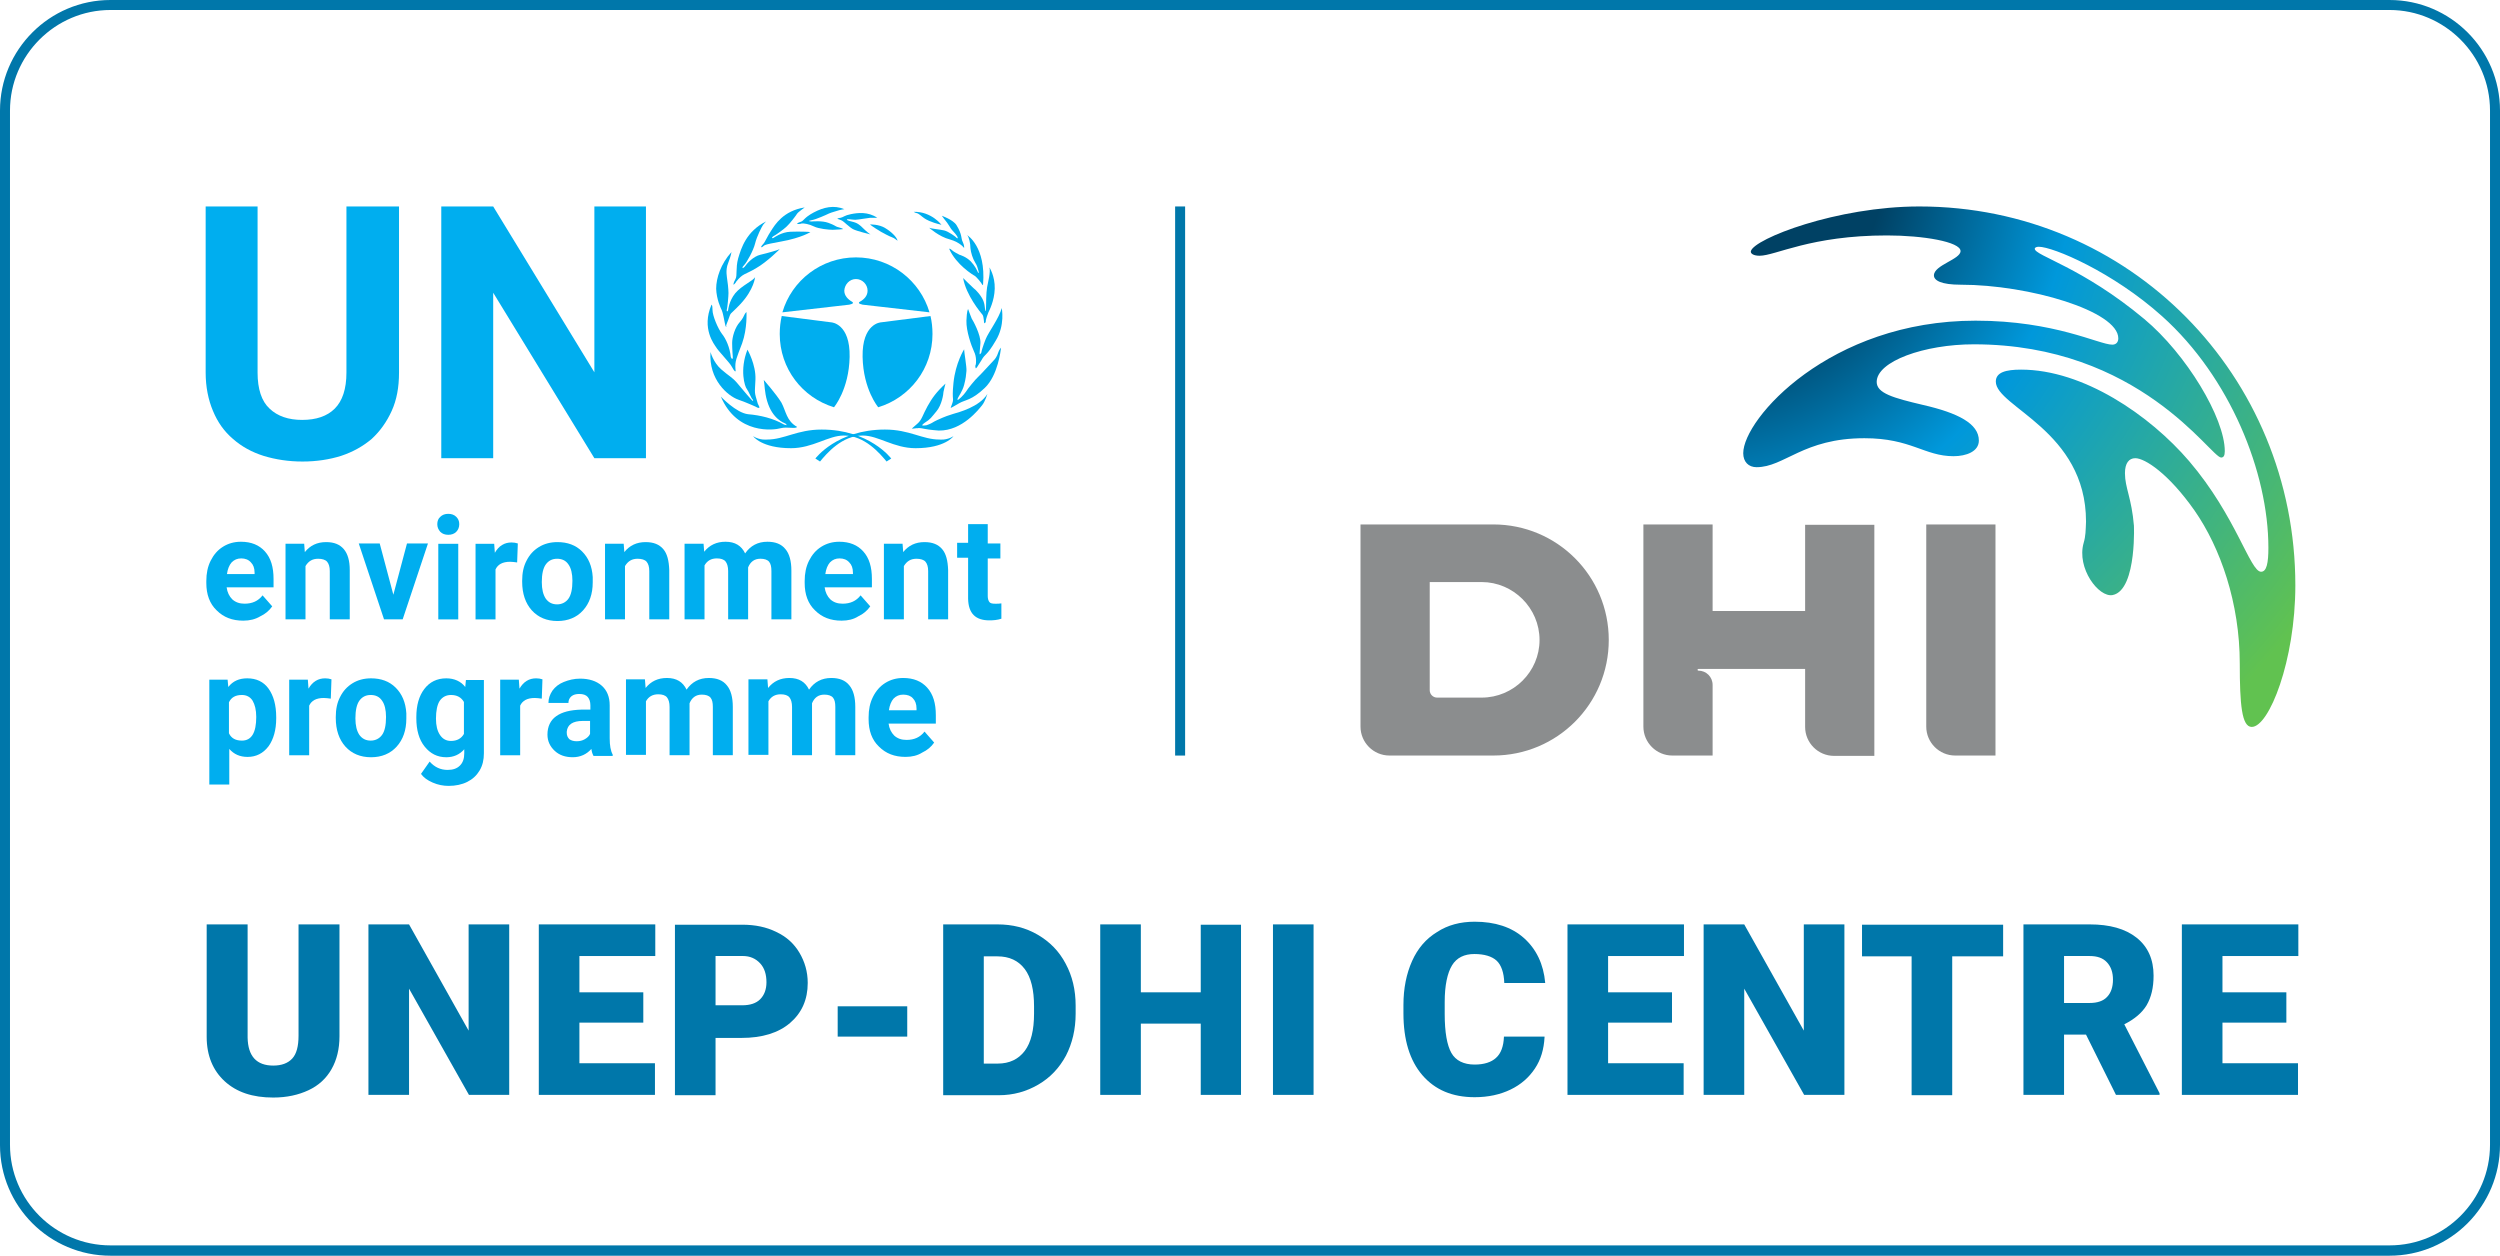 <svg width="219" height="110" viewBox="0 0 219 110" fill="none" xmlns="http://www.w3.org/2000/svg">
<path d="M130.812 45.941H119.18V63.648C119.18 65.048 120.317 66.185 121.716 66.185H130.812C136.409 66.185 140.928 61.664 140.928 56.063C140.928 50.463 136.409 45.941 130.812 45.941ZM129.792 61.11H125.885C125.535 61.11 125.244 60.818 125.244 60.468V50.988H129.792C132.561 50.988 134.864 53.263 134.864 56.063C134.864 58.834 132.59 61.11 129.792 61.11Z" fill="#8B8D8E"/>
<path d="M158.129 53.526H150.025V45.941H143.961V63.648C143.961 65.048 145.098 66.185 146.497 66.185H150.025V60.001C150.025 59.301 149.471 58.747 148.771 58.747C148.684 58.747 148.684 58.601 148.771 58.601H158.129V63.677C158.129 65.077 159.266 66.215 160.666 66.215H164.193V45.971H158.129V53.526V53.526Z" fill="#8B8D8E"/>
<path d="M168.74 45.941V63.648C168.74 65.048 169.877 66.185 171.277 66.185H174.804V45.941H168.74V45.941Z" fill="#8B8D8E"/>
<path d="M168.129 18.086C160.899 18.086 153.669 20.915 153.378 21.995C153.319 22.228 153.64 22.403 154.136 22.403C155.535 22.403 158.596 20.624 165.301 20.624C168.45 20.624 171.744 21.178 171.744 21.995C171.744 22.724 169.412 23.22 169.412 24.124C169.412 24.562 170.024 24.941 171.773 24.941C177.721 24.941 185.563 27.245 185.563 29.637C185.563 29.987 185.359 30.192 185.038 30.192C183.872 30.192 180.024 28.091 173.056 28.091C160.287 28.091 152.707 36.696 152.707 39.701C152.707 40.459 153.173 40.926 153.873 40.926C156.322 40.926 157.955 38.388 163.319 38.388C167.429 38.388 168.566 39.963 171.132 39.963C172.24 39.963 173.348 39.555 173.348 38.592C173.348 37.105 171.511 36.171 168.45 35.471C165.855 34.859 164.398 34.45 164.398 33.459C164.398 31.65 168.566 30.162 172.91 30.162C187.429 30.162 193.668 40.08 194.571 40.08C194.775 40.08 194.892 39.934 194.892 39.526C194.892 36.609 191.51 31.008 187.837 27.945C182.385 23.395 178.245 22.403 178.245 21.791C178.245 21.674 178.42 21.616 178.595 21.616C179.849 21.616 185.096 23.832 189.411 27.712C195.358 33.05 198.711 41.393 198.711 47.985C198.711 49.298 198.565 50.085 198.07 50.085C197.108 50.085 195.883 45.214 191.773 40.401C188.303 36.346 182.473 32.379 177.05 32.379C175.709 32.379 174.834 32.613 174.834 33.429C174.834 35.646 182.735 37.717 182.735 45.681V45.71C182.706 46.439 182.706 46.964 182.531 47.548C181.89 49.764 183.843 52.361 185.067 52.127C187.283 51.69 186.904 45.389 186.933 46.148V46.06C186.729 43.61 186.146 42.735 186.146 41.451C186.146 40.576 186.496 40.138 187.05 40.138C187.895 40.138 189.965 41.48 192.239 44.718C194.513 47.985 196.204 52.827 196.204 58.136C196.204 61.724 196.379 63.679 197.253 63.679C198.769 63.679 201.072 57.874 201.072 51.281C201.072 32.904 186.554 18.086 168.129 18.086Z" fill="url(#paint0_radial)"/>
<path d="M29.738 81.006V90.778C29.738 91.886 29.504 92.849 29.038 93.665C28.572 94.482 27.901 95.095 27.026 95.503C26.152 95.912 25.131 96.145 23.936 96.145C22.129 96.145 20.729 95.678 19.68 94.716C18.659 93.782 18.105 92.469 18.105 90.836V80.977H21.691V90.894C21.721 92.528 22.479 93.345 23.936 93.345C24.665 93.345 25.219 93.14 25.598 92.732C25.977 92.324 26.152 91.653 26.152 90.719V80.977H29.738V81.006Z" fill="#0077AA"/>
<path d="M44.607 95.912H41.08L35.832 86.606V95.912H32.275V80.977H35.832L41.051 90.282V80.977H44.607V95.912Z" fill="#0077AA"/>
<path d="M56.353 89.582H50.756V93.14H57.374V95.912H47.199V80.977H57.403V83.748H50.756V86.927H56.353V89.582V89.582Z" fill="#0077AA"/>
<path d="M62.682 90.863V95.939H59.125V81.004H65.014C66.151 81.004 67.142 81.208 68.017 81.646C68.891 82.054 69.562 82.667 70.028 83.454C70.495 84.242 70.757 85.117 70.757 86.109C70.757 87.567 70.232 88.734 69.212 89.609C68.192 90.484 66.763 90.922 64.956 90.922H62.682V90.863ZM62.682 88.063H65.014C65.714 88.063 66.238 87.888 66.588 87.538C66.938 87.188 67.142 86.692 67.142 86.05C67.142 85.35 66.967 84.796 66.588 84.388C66.209 83.979 65.714 83.746 65.072 83.746H62.682V88.063Z" fill="#0077AA"/>
<path d="M79.474 90.807H73.381V88.152H79.474V90.807Z" fill="#0077AA"/>
<path d="M82.623 95.912V80.977H87.375C88.687 80.977 89.853 81.268 90.903 81.881C91.952 82.493 92.768 83.31 93.352 84.419C93.935 85.498 94.226 86.723 94.226 88.094V88.794C94.226 90.165 93.934 91.39 93.381 92.469C92.798 93.549 92.01 94.395 90.961 95.007C89.911 95.62 88.774 95.941 87.492 95.941H82.623V95.912ZM86.18 83.777V93.17H87.404C88.425 93.17 89.212 92.79 89.766 92.061C90.32 91.332 90.582 90.223 90.582 88.794V88.152C90.582 86.723 90.32 85.615 89.766 84.885C89.212 84.156 88.425 83.777 87.375 83.777H86.18Z" fill="#0077AA"/>
<path d="M108.713 95.912H105.185V89.669H99.938V95.912H96.381V80.977H99.938V86.927H105.185V81.006H108.713V95.912Z" fill="#0077AA"/>
<path d="M115.068 95.912H111.512V80.977H115.068V95.912Z" fill="#0077AA"/>
<path d="M135.302 90.864C135.244 91.914 134.982 92.819 134.457 93.606C133.932 94.394 133.233 95.006 132.329 95.444C131.425 95.881 130.376 96.115 129.18 96.115C127.227 96.115 125.711 95.473 124.603 94.189C123.495 92.906 122.941 91.097 122.941 88.764V88.035C122.941 86.576 123.204 85.293 123.699 84.184C124.195 83.076 124.924 82.23 125.886 81.647C126.819 81.034 127.927 80.742 129.18 80.742C130.959 80.742 132.416 81.209 133.495 82.171C134.574 83.134 135.215 84.447 135.361 86.109H131.775C131.746 85.205 131.512 84.534 131.104 84.155C130.696 83.776 130.026 83.572 129.151 83.572C128.276 83.572 127.606 83.892 127.198 84.564C126.79 85.234 126.556 86.314 126.556 87.772V88.822C126.556 90.427 126.76 91.564 127.139 92.235C127.518 92.906 128.218 93.256 129.18 93.256C129.997 93.256 130.638 93.052 131.046 92.673C131.483 92.293 131.717 91.652 131.746 90.806H135.302V90.864Z" fill="#0077AA"/>
<path d="M146.467 89.582H140.869V93.14H147.487V95.912H137.312V80.977H147.516V83.748H140.869V86.927H146.467V89.582Z" fill="#0077AA"/>
<path d="M161.57 95.912H158.043L152.795 86.606V95.912H149.238V80.977H152.795L158.013 90.282V80.977H161.57V95.912Z" fill="#0077AA"/>
<path d="M175.445 83.775H171.014V95.939H167.457V83.775H163.113V81.004H175.474V83.775H175.445Z" fill="#0077AA"/>
<path d="M182.735 90.632H180.811V95.912H177.254V80.977H183.055C184.805 80.977 186.175 81.356 187.166 82.143C188.157 82.931 188.653 84.039 188.653 85.469C188.653 86.519 188.449 87.365 188.041 88.065C187.633 88.736 186.962 89.29 186.087 89.728L189.178 95.766V95.912H185.359L182.735 90.632ZM180.811 87.861H183.055C183.726 87.861 184.251 87.686 184.571 87.336C184.921 86.986 185.096 86.46 185.096 85.819C185.096 85.177 184.921 84.681 184.571 84.302C184.222 83.923 183.726 83.748 183.055 83.748H180.811V87.861Z" fill="#0077AA"/>
<path d="M200.285 89.582H194.688V93.14H201.305V95.912H191.131V80.977H201.335V83.748H194.688V86.927H200.285V89.582Z" fill="#0077AA"/>
<path d="M73.057 35.676C70.287 34.83 68.305 32.292 68.305 29.259C68.305 28.704 68.363 28.18 68.48 27.684L72.823 28.238C72.823 28.238 74.485 28.325 74.427 31.271C74.369 34.13 73.057 35.676 73.057 35.676Z" fill="#00AEEF"/>
<path d="M76.934 35.676C79.704 34.83 81.686 32.292 81.686 29.259C81.686 28.704 81.628 28.18 81.511 27.684L77.167 28.238C77.167 28.238 75.506 28.325 75.564 31.271C75.622 34.13 76.934 35.676 76.934 35.676Z" fill="#00AEEF"/>
<path d="M74.98 24.443C75.534 24.443 76 24.91 76 25.464C76 25.901 75.709 26.222 75.33 26.427C75.272 26.456 75.242 26.485 75.242 26.543C75.242 26.602 75.446 26.66 75.563 26.689L81.423 27.36C80.607 24.589 78.041 22.547 74.98 22.547C71.948 22.547 69.353 24.56 68.537 27.36L74.397 26.689C74.484 26.66 74.689 26.631 74.718 26.543C74.718 26.485 74.689 26.456 74.63 26.427C74.28 26.222 73.96 25.901 73.96 25.464C73.989 24.91 74.426 24.443 74.98 24.443Z" fill="#00AEEF"/>
<path d="M77.663 40.429L78.071 40.167C78.071 40.167 76.176 37.629 71.978 37.629C69.821 37.629 68.713 38.504 67.197 38.504C67.197 38.504 66.585 38.592 65.973 38.212C65.973 38.212 66.701 39.262 69.296 39.262C71.191 39.262 72.561 38.154 73.902 38.154C75.739 38.125 77.109 39.758 77.663 40.429Z" fill="#00AEEF"/>
<path d="M71.834 40.429L71.426 40.167C71.426 40.167 73.321 37.629 77.519 37.629C79.676 37.629 80.784 38.504 82.3 38.504C82.3 38.504 82.912 38.592 83.524 38.212C83.524 38.212 82.796 39.262 80.201 39.262C78.306 39.262 76.936 38.154 75.595 38.154C73.758 38.125 72.388 39.758 71.834 40.429Z" fill="#00AEEF"/>
<path d="M69.821 37.394C69.733 37.598 68.946 37.365 68.392 37.511C67.78 37.686 64.573 38.094 63.145 34.74C63.145 34.74 64.486 36.169 65.535 36.286C66.585 36.373 67.722 36.636 68.684 37.19L68.917 37.248C68.917 37.248 68.888 37.161 68.8 37.102C68.684 37.044 67.663 36.723 67.197 35.119C66.964 34.302 66.993 33.719 66.905 33.281C66.905 33.281 67.984 34.506 68.45 35.265C68.859 36.023 68.888 36.869 69.821 37.394Z" fill="#00AEEF"/>
<path d="M66.527 35.705C66.439 35.792 66.235 35.646 66.177 35.617C66.089 35.588 65.565 35.325 64.661 35.004C63.757 34.684 62.066 33.254 62.241 30.833C62.241 30.833 62.474 31.737 63.174 32.35C63.874 32.962 64.107 33.021 64.544 33.517C64.952 34.013 65.914 35.15 65.944 35.121C65.973 35.121 66.002 35.034 65.914 34.975C65.827 34.917 65.594 34.304 65.419 34.071C65.244 33.867 64.777 32.408 65.477 30.629C65.477 30.629 66.235 31.942 66.177 33.254C66.118 34.567 66.06 34.246 66.381 35.354C66.381 35.384 66.556 35.675 66.527 35.705Z" fill="#00AEEF"/>
<path d="M64.428 32.526C64.369 32.584 64.194 32.292 64.049 32.03C63.903 31.767 62.853 30.659 62.737 30.425C62.591 30.192 61.425 28.792 62.328 26.692C62.328 26.692 62.416 26.663 62.416 27.158C62.416 27.654 62.883 28.763 63.232 29.23C63.611 29.696 63.932 30.455 64.019 31.271C64.019 31.271 64.078 31.417 64.136 31.446C64.194 31.446 64.194 31.301 64.194 31.301C64.194 31.301 64.136 30.571 64.136 30.046C64.136 29.55 64.369 28.675 64.836 28.179C64.836 28.179 65.069 27.917 65.186 27.625C65.186 27.625 65.273 27.421 65.39 27.334C65.39 27.334 65.477 28.763 65.011 30.075C64.515 31.388 64.369 31.622 64.428 32.351C64.428 32.351 64.457 32.497 64.428 32.526Z" fill="#00AEEF"/>
<path d="M63.611 28.616C63.553 28.616 63.523 28.441 63.494 28.295C63.465 28.149 63.319 27.362 63.232 27.187C63.145 27.012 62.766 26.224 62.736 25.291C62.736 24.357 63.145 23.103 64.077 22.082C64.077 22.082 64.048 22.374 63.786 23.045C63.523 23.686 63.698 24.328 63.698 24.445C63.727 24.561 63.815 25.32 63.815 25.67C63.815 25.962 63.727 26.924 63.669 27.128C63.669 27.128 63.64 27.274 63.698 27.274C63.757 27.274 63.786 27.158 63.786 27.158C63.786 27.158 63.844 26.399 64.398 25.699C64.981 24.999 66.001 24.591 66.147 24.27C66.147 24.27 66.06 25.349 64.865 26.633C63.786 27.77 64.106 27.187 63.757 28.12C63.757 28.12 63.611 28.47 63.611 28.529C63.669 28.645 63.611 28.616 63.611 28.616Z" fill="#00AEEF"/>
<path d="M64.253 24.941C64.253 24.941 64.224 24.795 64.428 24.445C64.603 24.124 64.428 23.511 64.662 22.636C64.924 21.761 65.361 20.273 67.11 19.398C67.11 19.398 66.936 19.573 66.848 19.69C66.761 19.807 66.294 20.711 66.148 21.324C66.003 21.936 65.419 22.986 65.186 23.22C64.953 23.453 65.07 23.482 65.07 23.482C65.07 23.482 65.186 23.453 65.303 23.278C65.419 23.103 65.973 22.461 66.615 22.315C67.256 22.17 68.247 21.878 68.306 21.82C68.306 21.82 67.227 22.928 66.207 23.511C65.216 24.095 65.099 23.92 64.487 24.678C64.516 24.678 64.312 24.941 64.253 24.941Z" fill="#00AEEF"/>
<path d="M66.674 21.643C66.674 21.643 66.674 21.556 66.849 21.381C67.024 21.206 67.228 20.68 67.548 20.214C67.869 19.718 68.598 18.464 70.493 18.172C70.493 18.172 69.91 18.58 69.822 18.726C69.735 18.872 69.181 19.601 68.919 19.835C68.685 20.068 67.957 20.593 67.723 20.71C67.723 20.71 67.607 20.797 67.636 20.855C67.665 20.885 67.782 20.826 67.782 20.826C67.782 20.826 68.452 20.331 69.239 20.301C70.026 20.272 70.872 20.301 70.989 20.331C70.989 20.331 70.231 20.826 68.481 21.147C66.703 21.468 67.053 21.468 66.761 21.643C66.79 21.643 66.732 21.672 66.674 21.643Z" fill="#00AEEF"/>
<path d="M69.82 19.606C69.82 19.606 69.85 19.519 70.141 19.431C70.433 19.344 70.403 19.081 71.278 18.614C72.153 18.148 73.056 17.944 73.96 18.323C73.96 18.323 73.581 18.381 73.523 18.41C73.465 18.439 72.794 18.614 72.619 18.702C72.444 18.789 71.482 19.227 71.103 19.285C70.724 19.373 70.899 19.373 70.899 19.373C70.899 19.373 70.986 19.402 71.074 19.402C71.161 19.402 72.007 19.314 72.561 19.519C73.115 19.723 73.115 19.781 73.319 19.869C73.552 19.956 73.814 19.985 73.844 20.073C73.844 20.073 73.29 20.131 72.94 20.131C72.619 20.131 71.715 20.044 71.307 19.84C70.899 19.635 70.403 19.548 70.228 19.577C70.083 19.635 69.879 19.635 69.82 19.606Z" fill="#00AEEF"/>
<path d="M73.348 19.166C73.348 19.166 73.377 19.108 73.639 19.078C73.902 19.02 73.96 18.874 74.543 18.758C75.126 18.641 76.03 18.524 76.846 19.078C76.846 19.078 76.35 19.078 76.234 19.078C76.117 19.078 75.155 19.253 74.922 19.253C74.689 19.253 74.251 19.166 74.193 19.224C74.135 19.312 74.601 19.399 74.689 19.428C74.776 19.458 75.097 19.487 75.505 19.895C75.913 20.303 76.234 20.537 76.263 20.537C76.263 20.537 75.039 20.245 74.718 20.07C74.397 19.895 73.872 19.37 73.785 19.341C73.698 19.282 73.348 19.166 73.348 19.166Z" fill="#00AEEF"/>
<path d="M76.207 19.661C76.207 19.661 76.994 19.632 77.548 19.982C78.131 20.332 78.569 20.798 78.627 21.09C78.627 21.09 78.306 20.828 78.102 20.769C77.898 20.711 77.286 20.361 77.169 20.302C77.052 20.244 76.324 19.777 76.207 19.661Z" fill="#00AEEF"/>
<path d="M79.879 37.543C79.879 37.543 79.996 37.427 80.374 37.106C80.754 36.785 80.841 36.318 81.249 35.589C81.657 34.86 82.007 34.364 82.823 33.605C82.823 33.605 82.678 34.16 82.648 34.335C82.648 34.51 82.503 35.472 82.036 36.027C81.57 36.581 81.541 36.697 80.987 37.047C80.987 37.047 80.783 37.193 80.783 37.252C80.783 37.31 81.162 37.252 81.162 37.252C81.162 37.252 81.57 37.106 81.686 37.018C81.803 36.931 82.357 36.668 82.59 36.581C82.823 36.493 82.998 36.406 83.494 36.26C83.99 36.114 85.797 35.647 86.497 34.51C86.497 34.51 86.293 35.181 86.03 35.502C85.768 35.822 84.31 37.748 82.24 37.718C82.24 37.718 81.424 37.66 81.016 37.573C80.608 37.485 80.433 37.485 80.374 37.514C80.345 37.485 79.937 37.573 79.879 37.543Z" fill="#00AEEF"/>
<path d="M84.457 30.599C84.457 30.599 83.699 31.795 83.524 33.545C83.349 35.266 83.641 34.77 83.349 35.529C83.349 35.529 83.262 35.733 83.291 35.733C83.32 35.733 83.466 35.645 84.02 35.325C84.574 35.004 85.099 35.091 86.265 33.983C87.431 32.874 87.664 30.657 87.693 30.453C87.693 30.453 87.518 30.628 87.431 30.92C87.343 31.212 87.168 31.445 87.11 31.503C87.081 31.532 85.798 32.933 85.653 33.049C85.507 33.166 84.749 34.07 84.603 34.333C84.428 34.595 83.962 35.062 83.874 35.033C83.874 35.033 83.874 34.916 83.933 34.829C83.962 34.741 84.311 34.274 84.457 33.72C84.603 33.166 84.632 32.845 84.661 32.495C84.691 32.145 84.457 30.861 84.457 30.599Z" fill="#00AEEF"/>
<path d="M85.476 32.264C85.476 32.264 85.388 32.089 85.476 31.943C85.505 31.856 85.563 31.272 85.33 30.806C85.097 30.31 84.63 28.997 84.659 28.093C84.689 27.189 84.805 27.072 84.805 27.072C84.805 27.072 85.068 27.801 85.126 27.918C85.213 28.035 85.942 29.347 85.884 30.076C85.826 30.806 85.796 31.01 85.826 31.039C85.855 31.039 85.942 30.951 85.971 30.864C85.971 30.776 86.117 30.281 86.35 29.697C86.584 29.114 87.546 27.83 87.75 26.984C87.75 26.984 88.07 28.472 87.225 29.843C86.409 31.243 86.321 30.922 85.971 31.564C85.592 32.177 85.534 32.264 85.476 32.264Z" fill="#00AEEF"/>
<path d="M86.235 28.322C86.177 28.322 86.206 27.739 86.06 27.564C85.914 27.389 84.632 25.872 84.369 24.355C84.369 24.355 85.185 25.172 85.302 25.26C85.448 25.347 85.973 25.901 86.147 26.368C86.322 26.835 86.264 27.243 86.322 27.243C86.381 27.243 86.381 26.718 86.381 26.718C86.381 26.718 86.381 25.668 86.468 25.172C86.556 24.676 86.789 23.859 86.672 23.422C86.672 23.422 87.168 24.18 87.139 25.289C87.11 26.368 86.643 27.243 86.585 27.36C86.526 27.477 86.352 28.002 86.352 28.118C86.381 28.264 86.235 28.322 86.235 28.322Z" fill="#00AEEF"/>
<path d="M84.719 20.594C84.719 20.594 86.381 21.585 86.118 24.911C86.118 24.911 86.118 25.057 86.031 24.911C85.943 24.736 85.564 24.298 85.418 24.182C85.244 24.094 83.757 23.19 83.144 21.79C83.144 21.79 83.232 21.761 83.378 21.906C83.523 22.052 83.99 22.286 84.048 22.315C84.136 22.344 84.631 22.49 85.04 22.898C85.418 23.307 85.564 23.627 85.681 23.89C85.681 23.89 85.797 23.977 85.71 23.715C85.623 23.452 85.623 23.307 85.418 22.986C85.214 22.665 85.04 22.111 85.01 21.731C85.01 21.352 84.894 20.769 84.719 20.594Z" fill="#00AEEF"/>
<path d="M84.458 21.732C84.458 21.732 84.487 21.498 84.341 21.207C84.166 20.886 84.312 20.565 83.787 19.719C83.496 19.252 82.504 18.902 82.504 18.902C82.504 18.902 82.796 19.311 82.971 19.515C83.146 19.748 83.204 19.894 83.291 20.011C83.35 20.128 83.7 20.448 83.816 20.652C83.845 20.682 83.904 20.798 83.904 20.857C83.904 20.915 83.758 20.828 83.729 20.769C83.7 20.74 83.087 20.273 82.708 20.186C82.329 20.098 81.601 20.04 81.397 19.953C81.397 19.953 82.271 20.74 83.204 20.973C84.137 21.236 84.458 21.732 84.458 21.732Z" fill="#00AEEF"/>
<path d="M82.472 19.693C82.472 19.693 81.598 18.526 80.053 18.555C80.053 18.555 80.14 18.643 80.315 18.672C80.49 18.701 80.811 19.022 80.957 19.11C81.131 19.226 81.481 19.459 82.472 19.693Z" fill="#00AEEF"/>
<path d="M34.954 18.086V32.642C34.954 33.925 34.75 35.034 34.312 35.996C33.875 36.959 33.292 37.776 32.563 38.447C31.805 39.088 30.931 39.584 29.881 39.934C28.861 40.255 27.724 40.43 26.499 40.43C25.275 40.43 24.138 40.255 23.088 39.934C22.068 39.613 21.164 39.117 20.406 38.447C19.648 37.805 19.065 36.988 18.657 35.996C18.249 35.034 18.016 33.896 18.016 32.642V18.086H22.564V32.642C22.564 34.071 22.913 35.15 23.613 35.792C24.313 36.463 25.275 36.784 26.47 36.784C27.695 36.784 28.657 36.463 29.327 35.792C29.998 35.121 30.348 34.071 30.348 32.642V18.086H34.954Z" fill="#00AEEF"/>
<path d="M56.586 40.138H52.067L43.204 25.641V40.138H38.656V18.086H43.204L52.067 32.613V18.086H56.586V40.138Z" fill="#00AEEF"/>
<path d="M21.135 48.916C20.785 48.916 20.523 49.032 20.29 49.266C20.086 49.499 19.94 49.849 19.882 50.286H22.302V50.17C22.302 49.761 22.185 49.47 21.981 49.266C21.777 49.032 21.485 48.916 21.135 48.916ZM21.31 54.37C20.348 54.37 19.59 54.079 18.978 53.466C18.366 52.883 18.074 52.066 18.074 51.074V50.899C18.074 50.228 18.191 49.645 18.453 49.12C18.716 48.595 19.065 48.186 19.532 47.895C19.998 47.603 20.523 47.457 21.106 47.457C22.01 47.457 22.71 47.749 23.205 48.303C23.73 48.886 23.963 49.674 23.963 50.724V51.453H19.853C19.911 51.891 20.086 52.241 20.348 52.503C20.64 52.766 20.99 52.883 21.427 52.883C22.097 52.883 22.622 52.649 23.001 52.153L23.847 53.116C23.584 53.495 23.234 53.787 22.797 53.991C22.36 54.254 21.864 54.37 21.31 54.37Z" fill="#00AEEF"/>
<path d="M26.644 47.605L26.703 48.363C27.169 47.78 27.781 47.488 28.568 47.488C29.268 47.488 29.764 47.693 30.114 48.101C30.463 48.509 30.638 49.122 30.638 49.939V54.256H28.889V50.026C28.889 49.647 28.802 49.384 28.656 49.209C28.51 49.034 28.219 48.947 27.869 48.947C27.373 48.947 27.023 49.151 26.761 49.589V54.256H25.012V47.634H26.644V47.605Z" fill="#00AEEF"/>
<path d="M34.458 52.098L35.653 47.605H37.49L35.274 54.256H33.641L31.426 47.605H33.262L34.458 52.098Z" fill="#00AEEF"/>
<path d="M40.143 54.259H38.394V47.637H40.143V54.259ZM38.307 45.916C38.307 45.654 38.394 45.42 38.569 45.274C38.744 45.099 38.977 45.012 39.269 45.012C39.56 45.012 39.794 45.099 39.968 45.274C40.143 45.449 40.231 45.654 40.231 45.916C40.231 46.178 40.143 46.412 39.968 46.587C39.794 46.762 39.56 46.849 39.269 46.849C38.977 46.849 38.744 46.762 38.569 46.587C38.394 46.383 38.307 46.178 38.307 45.916Z" fill="#00AEEF"/>
<path d="M45.302 49.27C45.069 49.241 44.865 49.211 44.69 49.211C44.02 49.211 43.611 49.445 43.407 49.882V54.258H41.658V47.636H43.291L43.349 48.424C43.699 47.811 44.194 47.52 44.807 47.52C45.011 47.52 45.186 47.549 45.361 47.607L45.302 49.27Z" fill="#00AEEF"/>
<path d="M47.462 50.989C47.462 51.63 47.579 52.097 47.812 52.447C48.045 52.768 48.366 52.943 48.803 52.943C49.211 52.943 49.561 52.768 49.794 52.447C50.028 52.126 50.144 51.601 50.144 50.872C50.144 50.259 50.028 49.764 49.794 49.443C49.561 49.093 49.211 48.947 48.803 48.947C48.366 48.947 48.045 49.122 47.812 49.443C47.579 49.764 47.462 50.289 47.462 50.989ZM45.742 50.872C45.742 50.201 45.859 49.618 46.121 49.122C46.384 48.597 46.733 48.218 47.2 47.926C47.666 47.634 48.22 47.488 48.833 47.488C49.707 47.488 50.436 47.751 50.99 48.305C51.544 48.859 51.864 49.589 51.923 50.551V51.018C51.923 52.039 51.631 52.855 51.077 53.468C50.523 54.081 49.765 54.402 48.833 54.402C47.9 54.402 47.142 54.081 46.588 53.468C46.034 52.855 45.742 52.01 45.742 50.959V50.872Z" fill="#00AEEF"/>
<path d="M54.633 47.605L54.691 48.363C55.157 47.78 55.77 47.488 56.557 47.488C57.256 47.488 57.752 47.693 58.102 48.101C58.452 48.509 58.597 49.122 58.627 49.939V54.256H56.877V50.026C56.877 49.647 56.79 49.384 56.644 49.209C56.498 49.034 56.207 48.947 55.857 48.947C55.361 48.947 55.012 49.151 54.749 49.589V54.256H53V47.634H54.633V47.605Z" fill="#00AEEF"/>
<path d="M61.629 47.603L61.687 48.332C62.153 47.749 62.766 47.457 63.553 47.457C64.398 47.457 64.952 47.807 65.273 48.478C65.739 47.807 66.38 47.457 67.226 47.457C67.926 47.457 68.45 47.661 68.8 48.099C69.15 48.507 69.325 49.149 69.325 49.995V54.254H67.576V50.024C67.576 49.645 67.517 49.382 67.372 49.207C67.226 49.032 66.964 48.945 66.614 48.945C66.089 48.945 65.739 49.207 65.535 49.703V54.254H63.786V50.024C63.786 49.645 63.698 49.353 63.553 49.178C63.407 49.003 63.145 48.916 62.795 48.916C62.299 48.916 61.949 49.12 61.716 49.528V54.254H59.967V47.632H61.629V47.603Z" fill="#00AEEF"/>
<path d="M73.551 48.916C73.201 48.916 72.939 49.032 72.706 49.266C72.502 49.499 72.356 49.849 72.298 50.286H74.718V50.17C74.718 49.761 74.601 49.47 74.397 49.266C74.193 49.032 73.901 48.916 73.551 48.916ZM73.726 54.37C72.764 54.37 72.006 54.079 71.394 53.466C70.782 52.883 70.49 52.066 70.49 51.074V50.899C70.49 50.228 70.607 49.645 70.869 49.12C71.132 48.595 71.481 48.186 71.948 47.895C72.414 47.603 72.939 47.457 73.522 47.457C74.426 47.457 75.126 47.749 75.621 48.303C76.146 48.886 76.379 49.674 76.379 50.724V51.453H72.239C72.298 51.891 72.473 52.241 72.735 52.503C73.027 52.766 73.376 52.883 73.814 52.883C74.484 52.883 75.009 52.649 75.388 52.153L76.234 53.116C75.971 53.495 75.621 53.787 75.184 53.991C74.776 54.254 74.28 54.37 73.726 54.37Z" fill="#00AEEF"/>
<path d="M79.062 47.605L79.121 48.363C79.587 47.78 80.199 47.488 80.986 47.488C81.686 47.488 82.182 47.693 82.531 48.101C82.881 48.509 83.027 49.122 83.056 49.939V54.256H81.307V50.026C81.307 49.647 81.22 49.384 81.074 49.209C80.928 49.034 80.636 48.947 80.287 48.947C79.791 48.947 79.441 49.151 79.179 49.589V54.256H77.43V47.634H79.062V47.605Z" fill="#00AEEF"/>
<path d="M86.526 45.972V47.606H87.634V48.919H86.526V52.215C86.526 52.448 86.584 52.623 86.672 52.74C86.759 52.856 86.934 52.886 87.196 52.886C87.4 52.886 87.546 52.886 87.721 52.856V54.198C87.371 54.315 87.022 54.344 86.672 54.344C85.447 54.344 84.835 53.732 84.806 52.448V48.86H83.844V47.548H84.806V45.914H86.526V45.972Z" fill="#00AEEF"/>
<path d="M22.447 62.806C22.447 62.193 22.33 61.726 22.126 61.376C21.922 61.055 21.601 60.88 21.193 60.88C20.639 60.88 20.26 61.085 20.056 61.522V64.235C20.26 64.672 20.639 64.877 21.193 64.877C22.038 64.877 22.447 64.177 22.447 62.806ZM24.196 62.922C24.196 63.943 23.962 64.76 23.525 65.373C23.059 65.985 22.447 66.306 21.689 66.306C21.018 66.306 20.493 66.073 20.085 65.606V68.727H18.336V59.539H19.939L19.998 60.18C20.406 59.655 20.96 59.422 21.659 59.422C22.447 59.422 23.088 59.714 23.525 60.326C23.962 60.939 24.196 61.755 24.196 62.835V62.922V62.922Z" fill="#00AEEF"/>
<path d="M28.978 61.201C28.745 61.172 28.541 61.143 28.366 61.143C27.695 61.143 27.287 61.376 27.083 61.814V66.16H25.334V59.539H26.967L27.025 60.326C27.375 59.714 27.87 59.422 28.483 59.422C28.687 59.422 28.861 59.451 29.037 59.509L28.978 61.201Z" fill="#00AEEF"/>
<path d="M31.134 62.922C31.134 63.564 31.251 64.031 31.484 64.381C31.717 64.702 32.038 64.877 32.475 64.877C32.883 64.877 33.233 64.702 33.466 64.381C33.7 64.06 33.816 63.535 33.816 62.806C33.816 62.193 33.7 61.697 33.466 61.376C33.233 61.026 32.883 60.88 32.475 60.88C32.038 60.88 31.717 61.055 31.484 61.376C31.251 61.697 31.134 62.222 31.134 62.922ZM29.414 62.806C29.414 62.135 29.531 61.551 29.793 61.055C30.055 60.53 30.405 60.151 30.872 59.859C31.338 59.568 31.892 59.422 32.504 59.422C33.379 59.422 34.108 59.684 34.662 60.239C35.216 60.793 35.536 61.522 35.595 62.485V62.951C35.595 63.972 35.303 64.789 34.749 65.402C34.195 66.014 33.437 66.335 32.504 66.335C31.571 66.335 30.813 66.014 30.259 65.402C29.706 64.789 29.414 63.943 29.414 62.893V62.806V62.806Z" fill="#00AEEF"/>
<path d="M38.191 62.952C38.191 63.564 38.307 64.031 38.541 64.381C38.774 64.731 39.094 64.906 39.503 64.906C40.027 64.906 40.406 64.702 40.64 64.293V61.493C40.406 61.085 40.027 60.88 39.503 60.88C39.094 60.88 38.745 61.055 38.511 61.405C38.307 61.726 38.191 62.251 38.191 62.952ZM36.471 62.806C36.471 61.785 36.704 60.968 37.17 60.355C37.637 59.743 38.278 59.422 39.094 59.422C39.794 59.422 40.377 59.684 40.756 60.18L40.815 59.568H42.389V65.985C42.389 66.569 42.272 67.064 42.01 67.502C41.748 67.939 41.398 68.26 40.931 68.494C40.465 68.727 39.911 68.844 39.299 68.844C38.832 68.844 38.366 68.756 37.899 68.552C37.433 68.348 37.112 68.115 36.879 67.794L37.637 66.714C38.074 67.21 38.599 67.444 39.211 67.444C39.678 67.444 40.027 67.327 40.29 67.064C40.552 66.802 40.669 66.452 40.669 65.985V65.635C40.261 66.102 39.736 66.335 39.094 66.335C38.307 66.335 37.695 66.014 37.2 65.402C36.704 64.789 36.471 63.943 36.471 62.922V62.806V62.806Z" fill="#00AEEF"/>
<path d="M47.461 61.201C47.227 61.172 47.023 61.143 46.848 61.143C46.178 61.143 45.77 61.376 45.566 61.814V66.16H43.816V59.539H45.449L45.507 60.326C45.857 59.714 46.353 59.422 46.965 59.422C47.169 59.422 47.344 59.451 47.519 59.509L47.461 61.201Z" fill="#00AEEF"/>
<path d="M50.523 64.933C50.785 64.933 51.018 64.875 51.222 64.758C51.426 64.641 51.601 64.496 51.689 64.291V63.154H51.047C50.173 63.154 49.706 63.475 49.648 64.087V64.204C49.648 64.437 49.735 64.612 49.881 64.758C50.056 64.875 50.26 64.933 50.523 64.933ZM51.98 66.188C51.893 66.042 51.834 65.838 51.805 65.604C51.397 66.071 50.843 66.333 50.173 66.333C49.531 66.333 49.007 66.158 48.598 65.779C48.19 65.4 47.957 64.933 47.957 64.35C47.957 63.65 48.219 63.096 48.715 62.745C49.24 62.366 49.969 62.191 50.931 62.162H51.718V61.783C51.718 61.462 51.63 61.229 51.485 61.054C51.339 60.879 51.076 60.791 50.756 60.791C50.464 60.791 50.231 60.849 50.056 60.995C49.881 61.141 49.794 61.345 49.794 61.579H48.044C48.044 61.199 48.161 60.849 48.394 60.499C48.628 60.178 48.948 59.916 49.386 59.741C49.823 59.566 50.289 59.449 50.814 59.449C51.601 59.449 52.243 59.653 52.709 60.062C53.175 60.47 53.409 61.054 53.409 61.783V64.671C53.409 65.312 53.496 65.779 53.671 66.1V66.217H51.98V66.188Z" fill="#00AEEF"/>
<path d="M56.498 59.536L56.556 60.266C57.022 59.682 57.635 59.391 58.422 59.391C59.267 59.391 59.821 59.741 60.142 60.412C60.608 59.741 61.25 59.391 62.095 59.391C62.795 59.391 63.32 59.595 63.669 60.032C64.019 60.441 64.194 61.083 64.194 61.928V66.158H62.445V61.928C62.445 61.549 62.387 61.287 62.241 61.112C62.095 60.937 61.833 60.849 61.483 60.849C60.958 60.849 60.608 61.112 60.404 61.608V66.158H58.655V61.928C58.655 61.549 58.568 61.258 58.422 61.083C58.276 60.907 58.014 60.82 57.664 60.82C57.168 60.82 56.818 61.024 56.585 61.432V66.129H54.836V59.507H56.498V59.536Z" fill="#00AEEF"/>
<path d="M67.226 59.536L67.284 60.266C67.751 59.682 68.363 59.391 69.15 59.391C69.996 59.391 70.55 59.741 70.87 60.412C71.337 59.741 71.978 59.391 72.824 59.391C73.523 59.391 74.048 59.595 74.398 60.032C74.748 60.441 74.923 61.083 74.923 61.928V66.158H73.174V61.928C73.174 61.549 73.115 61.287 72.969 61.112C72.824 60.937 72.561 60.849 72.211 60.849C71.687 60.849 71.337 61.112 71.133 61.608V66.158H69.383V61.928C69.383 61.549 69.296 61.258 69.15 61.083C69.004 60.907 68.742 60.82 68.392 60.82C67.897 60.82 67.547 61.024 67.314 61.432V66.129H65.564V59.507H67.226V59.536Z" fill="#00AEEF"/>
<path d="M79.122 60.849C78.772 60.849 78.51 60.966 78.276 61.199C78.072 61.432 77.927 61.783 77.868 62.22H80.288V62.074C80.288 61.666 80.171 61.374 79.967 61.17C79.792 60.966 79.501 60.849 79.122 60.849ZM79.326 66.304C78.364 66.304 77.606 66.012 76.994 65.4C76.381 64.816 76.09 63.999 76.09 63.008V62.833C76.09 62.162 76.207 61.578 76.469 61.053C76.731 60.528 77.081 60.12 77.547 59.828C78.014 59.536 78.539 59.391 79.122 59.391C80.025 59.391 80.725 59.682 81.221 60.237C81.746 60.82 81.979 61.608 81.979 62.658V63.387H77.839C77.897 63.825 78.072 64.174 78.335 64.437C78.626 64.7 78.976 64.816 79.413 64.816C80.084 64.816 80.609 64.583 80.988 64.087L81.833 65.05C81.571 65.429 81.221 65.721 80.784 65.925C80.375 66.187 79.88 66.304 79.326 66.304Z" fill="#00AEEF"/>
<path d="M209.321 110H9.679C4.344 110 0 105.654 0 100.316V9.684C0 4.346 4.344 0 9.679 0H209.321C214.656 0 219 4.346 219 9.684V100.286C219 105.654 214.656 110 209.321 110ZM9.679 0.875C4.839 0.875 0.875 4.842 0.875 9.684V100.286C0.875 105.158 4.839 109.096 9.679 109.096H209.321C214.19 109.096 218.125 105.129 218.125 100.286V9.684C218.125 4.842 214.161 0.875 209.321 0.875H9.679Z" fill="#0077AA"/>
<path d="M103.816 18.086H102.941V66.187H103.816V18.086Z" fill="#0077AA"/>
<defs>
<radialGradient id="paint0_radial" cx="0" cy="0" r="1" gradientUnits="userSpaceOnUse" gradientTransform="translate(148.492 14.013) scale(66.432 66.47)">
<stop offset="0.252" stop-color="#004164"/>
<stop offset="0.5" stop-color="#0098DB"/>
<stop offset="1" stop-color="#61C250"/>
</radialGradient>
</defs>
</svg>

